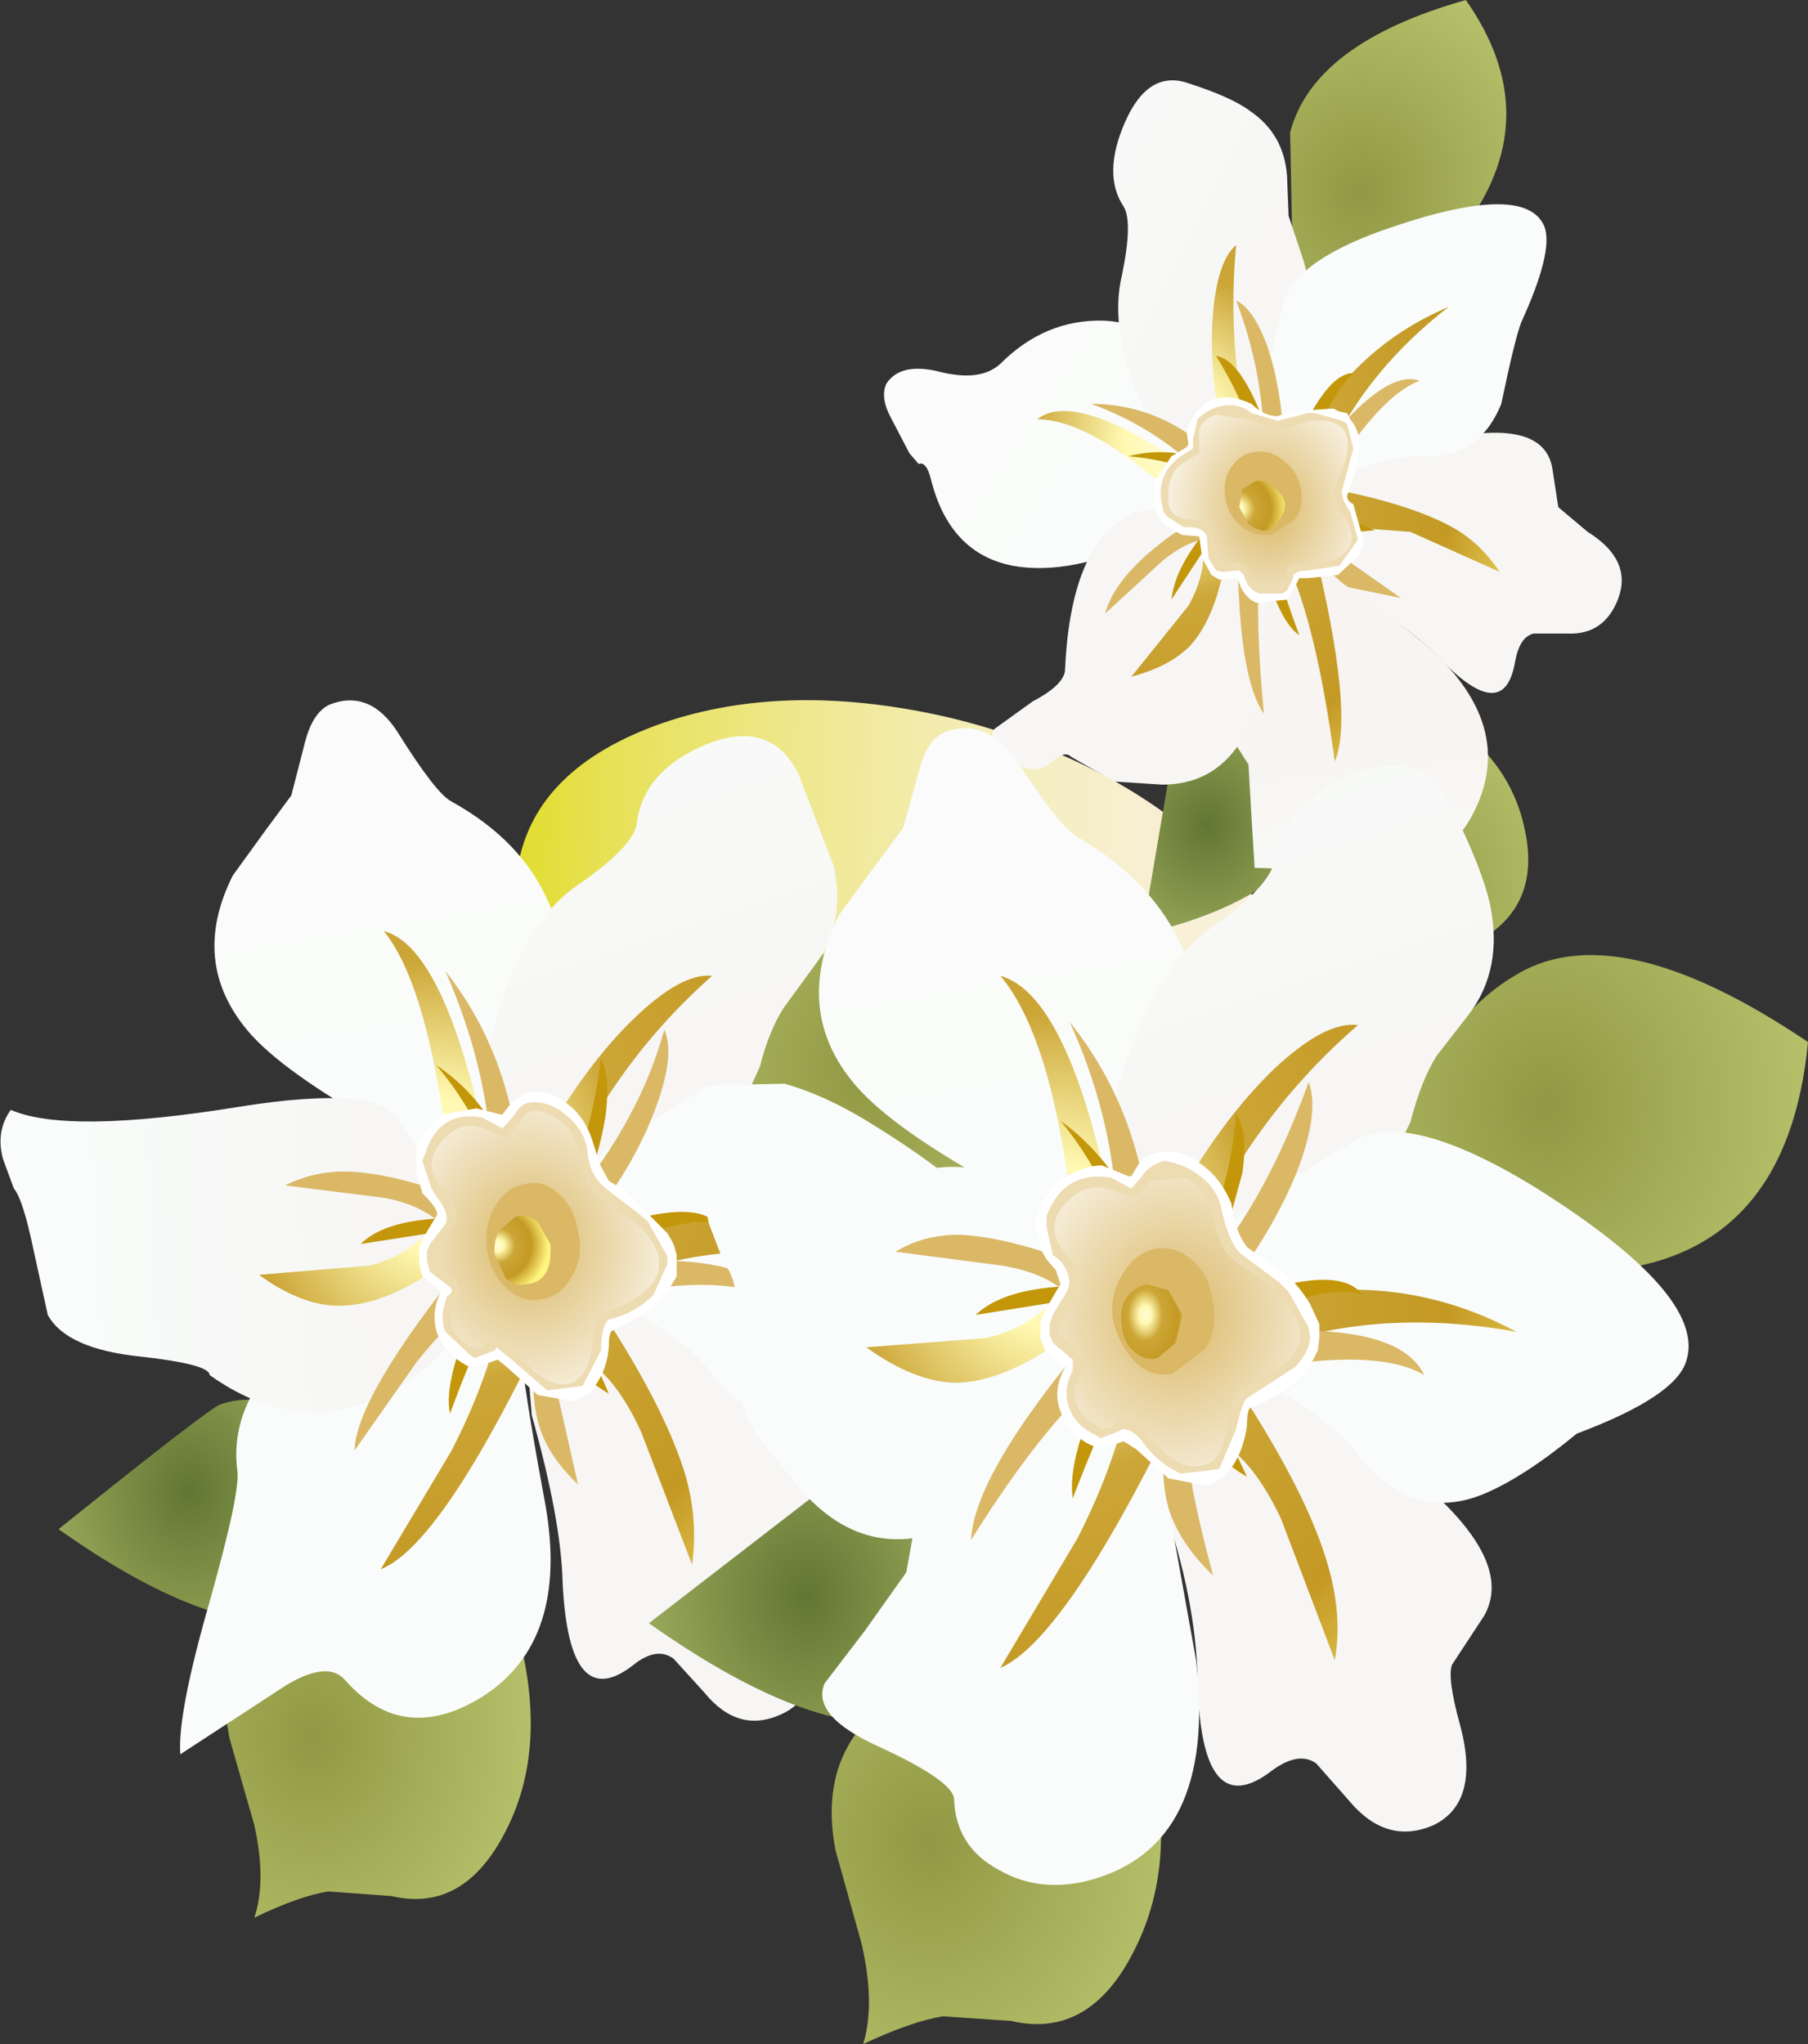 <?xml version="1.0" encoding="UTF-8" standalone="no"?>
<svg xmlns:xlink="http://www.w3.org/1999/xlink" height="66.3px" width="58.65px" xmlns="http://www.w3.org/2000/svg">
  <rect width="100%" height="100%" fill="#333333" stroke="none"/>
  <g transform="matrix(1.0, 0.0, 0.0, 1.0, -688.9, -128.8)">
    <path d="M728.4 156.6 Q731.7 159.8 731.15 163.05 730.6 166.3 726.45 167.7 722.35 169.15 717.05 167.85 711.8 166.6 708.45 163.35 705.15 160.15 705.7 156.9 706.25 153.7 710.4 152.25 714.5 150.85 719.8 152.1 725.05 153.4 728.4 156.6" fill="url(#gradient0)" fill-rule="evenodd" stroke="none"/>
    <path d="M726.9 166.9 Q730.2 168.95 730.2 171.85 730.2 174.75 726.9 176.75 723.6 178.8 718.9 178.8 714.2 178.8 710.9 176.75 707.6 174.75 707.6 171.85 707.6 168.95 710.9 166.9 714.2 164.85 718.9 164.85 723.6 164.85 726.9 166.9" fill="url(#gradient1)" fill-rule="evenodd" stroke="none"/>
    <path d="M730.9 140.4 L730.75 133.1 Q731.5 130.2 736.45 128.8 739.05 132.5 736.5 136.05 734.75 138.4 730.9 140.4" fill="url(#gradient2)" fill-rule="evenodd" stroke="none"/>
    <path d="M725.95 159.1 L726.85 153.8 Q727.8 151.8 731.65 151.7 732.95 154.9 730.6 157.0 729.0 158.4 725.95 159.1" fill="url(#gradient3)" fill-rule="evenodd" stroke="none"/>
    <path d="M735.55 151.95 Q737.85 153.35 738.35 155.65 738.85 157.85 737.35 159.0 736.55 159.55 736.15 160.15 735.75 160.75 735.25 162.05 734.9 161.15 733.85 160.45 L732.15 159.4 Q730.0 157.9 731.25 154.9 732.5 151.85 735.55 151.95" fill="url(#gradient4)" fill-rule="evenodd" stroke="none"/>
    <path d="M719.35 140.85 Q720.7 141.2 721.35 140.6 722.8 139.15 724.7 139.2 726.75 139.3 727.3 141.25 727.45 141.8 729.25 143.75 730.6 145.6 728.9 146.2 727.5 145.75 725.6 146.55 723.4 147.45 721.75 147.15 719.7 146.75 719.1 144.35 718.95 143.75 718.7 143.85 L718.4 143.5 717.8 142.35 Q717.45 141.7 717.65 141.25 718.1 140.55 719.35 140.85" fill="url(#gradient5)" fill-rule="evenodd" stroke="none"/>
    <path d="M729.45 132.4 Q730.55 133.15 730.65 134.5 L730.7 135.8 731.2 137.3 731.45 138.3 731.4 139.25 Q731.5 139.85 730.25 142.2 L730.05 143.35 729.2 144.25 Q728.65 143.15 727.45 142.95 726.3 142.7 726.0 142.05 724.85 139.55 725.3 137.7 725.65 136.0 725.35 135.5 724.65 134.45 725.4 132.75 726.15 131.05 727.45 131.5 728.85 131.95 729.45 132.4" fill="url(#gradient6)" fill-rule="evenodd" stroke="none"/>
    <path d="M730.15 145.25 Q731.9 144.05 735.1 143.2 738.9 142.2 739.25 143.95 L739.45 145.25 740.4 146.05 Q741.85 146.95 741.4 148.2 740.95 149.4 739.75 149.35 L738.65 149.35 Q738.2 149.45 738.05 150.25 737.7 152.35 735.6 150.15 734.75 149.25 732.5 147.85 731.85 147.55 730.15 145.25" fill="url(#gradient7)" fill-rule="evenodd" stroke="none"/>
    <path d="M730.55 138.6 Q730.95 137.2 734.1 136.15 738.4 134.7 739.0 136.15 739.3 136.95 738.25 139.25 738.05 139.75 737.6 141.9 736.85 143.75 734.9 143.6 734.05 143.5 730.15 145.0 729.25 144.55 729.75 141.85 L730.55 138.6" fill="url(#gradient8)" fill-rule="evenodd" stroke="none"/>
    <path d="M728.4 151.3 L728.9 148.0 Q729.3 145.45 730.0 145.75 L732.2 147.5 Q734.45 149.1 735.3 149.85 738.2 152.5 736.6 155.35 735.95 156.45 735.0 156.8 734.0 157.2 733.3 156.45 733.0 156.2 731.35 157.0 L729.6 156.95 729.5 155.35 729.4 153.6 728.7 152.5 Q728.2 151.75 728.4 151.3" fill="url(#gradient9)" fill-rule="evenodd" stroke="none"/>
    <path d="M729.7 146.65 Q730.45 149.0 729.75 151.45 728.95 154.25 726.6 154.25 L725.05 154.15 723.65 153.35 Q723.45 153.15 723.1 153.45 722.7 153.8 722.4 153.75 722.1 153.75 721.55 153.4 720.9 152.95 721.15 152.45 L722.4 151.55 Q723.45 151.0 723.45 150.5 723.65 146.2 725.8 145.4 L728.25 145.15 Q729.55 145.45 729.7 146.65" fill="url(#gradient10)" fill-rule="evenodd" stroke="none"/>
    <path d="M729.4 143.05 L731.05 143.35 Q732.7 140.1 735.9 138.75 733.3 140.75 732.0 143.5 L732.05 144.65 Q734.7 145.15 736.1 145.95 736.95 146.45 737.55 147.35 L734.65 146.05 732.6 145.9 Q731.9 146.15 731.5 146.45 732.85 151.95 732.2 153.5 731.6 149.05 730.65 147.05 L728.75 146.2 Q728.5 148.6 727.55 149.7 726.9 150.4 725.6 150.75 L727.45 148.45 Q728.1 147.3 727.9 146.15 L727.6 145.4 Q724.4 142.4 722.55 142.4 723.85 141.35 728.1 144.4 L728.55 142.95 Q728.1 140.75 728.25 138.95 728.4 137.25 729.0 136.75 728.7 139.9 729.4 143.05" fill="url(#gradient11)" fill-rule="evenodd" stroke="none"/>
    <path d="M729.05 146.45 L728.1 146.3 Q727.45 146.3 726.6 147.0 L724.75 148.7 Q725.2 147.05 728.25 145.3 L728.1 144.4 Q726.6 142.75 724.3 141.9 726.8 141.9 728.75 144.0 L729.9 143.35 Q729.9 140.9 729.0 138.55 729.55 138.8 730.0 140.0 730.45 141.3 730.55 143.1 L731.2 144.1 Q733.7 140.7 734.95 141.15 733.6 141.65 731.8 144.65 L731.7 145.3 Q731.8 146.2 732.5 146.9 L734.35 148.2 732.65 147.85 Q731.75 147.3 731.05 145.65 L729.85 146.65 Q729.55 148.2 729.9 151.95 729.05 150.75 729.05 146.45" fill="#dab866" fill-rule="evenodd" stroke="none"/>
    <path d="M728.85 145.15 L728.55 144.6 Q727.35 143.75 725.5 143.6 727.2 143.15 729.05 144.2 L729.7 143.5 Q729.35 141.95 728.35 140.35 729.25 140.45 730.15 143.2 L730.7 143.75 Q731.85 140.9 732.8 140.9 731.95 141.7 731.2 144.0 L731.2 144.5 Q731.45 145.1 732.05 145.4 L733.5 146.0 732.35 146.1 Q731.6 145.9 730.85 144.85 L730.15 145.8 Q730.15 147.05 731.05 149.4 730.25 148.9 729.55 145.8 L728.9 145.9 Q728.45 146.0 727.95 146.65 L726.9 148.25 Q727.05 146.85 728.85 145.15" fill="#c4960a" fill-rule="evenodd" stroke="none"/>
    <path d="M727.45 142.6 L727.55 142.4 Q728.2 141.3 729.5 141.9 729.9 142.3 730.35 142.3 L730.7 142.15 732.15 142.05 732.35 142.15 732.6 142.2 732.7 142.4 732.85 142.6 732.95 142.85 Q733.1 143.5 732.65 144.75 732.5 145.0 732.8 145.15 L733.15 146.4 733.0 146.8 732.3 147.45 731.35 147.55 731.05 147.55 730.7 148.2 730.65 148.25 729.65 148.35 Q729.2 148.15 729.05 147.55 L728.45 147.6 728.2 147.45 727.9 146.9 727.8 146.2 727.25 146.15 727.05 146.05 726.6 145.75 726.45 145.5 Q726.25 144.95 726.4 144.35 L726.9 143.6 727.4 143.3 727.45 143.2 727.4 142.85 727.45 142.6" fill="url(#gradient12)" fill-rule="evenodd" stroke="none"/>
    <path d="M729.5 142.2 L730.35 142.45 731.3 142.2 731.55 142.2 732.45 142.45 732.6 142.55 732.8 143.35 732.45 144.65 Q732.35 144.9 732.7 145.4 L732.95 146.3 732.35 147.15 731.35 147.3 Q731.0 147.3 730.85 147.45 L730.85 147.55 730.65 147.95 730.5 148.05 729.75 148.05 Q729.35 147.9 729.25 147.45 L729.1 147.3 728.55 147.35 728.35 147.3 728.1 146.9 728.05 146.2 Q727.95 145.9 727.45 145.9 L727.3 145.9 726.75 145.55 726.65 145.4 Q726.3 144.25 727.2 143.6 L727.6 143.35 727.6 143.05 727.75 142.4 Q728.15 142.0 728.65 141.95 729.15 141.9 729.5 142.2" fill="#eddbb2" fill-rule="evenodd" stroke="none"/>
    <path d="M727.8 142.95 Q727.75 142.45 728.35 142.25 L729.35 142.4 730.4 142.75 731.35 142.45 Q733.35 142.25 732.2 144.6 732.05 144.85 732.5 145.55 732.95 146.2 732.6 146.65 732.3 147.05 731.5 147.05 730.5 147.05 730.65 147.45 730.7 147.9 730.1 147.95 729.5 148.0 729.4 147.35 L729.3 147.15 729.05 147.05 728.45 147.05 728.25 146.2 Q728.25 145.65 727.55 145.65 726.75 145.65 726.8 144.85 726.8 144.05 727.4 143.75 L727.8 143.5 727.8 142.95" fill="url(#gradient13)" fill-rule="evenodd" stroke="none"/>
    <path d="M729.2 145.9 Q728.75 145.55 728.65 144.95 728.55 144.35 728.85 143.95 729.15 143.5 729.65 143.45 730.15 143.4 730.55 143.75 731.0 144.1 731.1 144.65 731.2 145.25 730.9 145.65 L730.15 146.15 Q729.6 146.2 729.2 145.9" fill="#dab866" fill-rule="evenodd" stroke="none"/>
    <path d="M729.4 145.8 L729.1 145.25 729.2 144.65 729.65 144.4 Q730.0 144.35 730.2 144.6 730.85 145.05 730.4 145.65 730.1 146.3 729.4 145.8" fill="url(#gradient14)" fill-rule="evenodd" stroke="none"/>
    <path d="M710.75 166.05 L713.8 161.85 Q715.35 159.75 716.55 159.0 719.65 157.05 725.5 160.95 724.9 167.2 719.65 167.8 716.1 168.2 710.75 166.05" fill="url(#gradient15)" fill-rule="evenodd" stroke="none"/>
    <path d="M690.8 178.4 Q695.65 174.5 696.05 174.35 698.5 173.5 702.2 177.4 700.0 184.9 690.8 178.4" fill="url(#gradient16)" fill-rule="evenodd" stroke="none"/>
    <path d="M705.7 181.75 Q706.7 185.5 705.3 188.2 703.95 190.85 701.6 190.3 L699.55 190.15 Q698.6 190.3 697.15 191.0 697.55 189.8 697.15 188.0 L696.35 185.2 Q695.6 181.6 699.25 180.05 702.95 178.45 705.7 181.75" fill="url(#gradient17)" fill-rule="evenodd" stroke="none"/>
    <path d="M706.75 158.2 Q707.75 160.5 706.65 162.95 706.4 163.65 706.45 167.4 706.2 170.6 704.15 169.4 L702.9 167.1 Q702.1 165.75 701.35 165.4 698.05 163.55 696.95 162.25 695.05 160.0 696.45 157.2 L697.5 155.75 698.35 154.6 698.8 152.85 Q699.05 151.9 699.6 151.65 700.9 151.15 701.8 152.55 703.05 154.55 703.55 154.8 705.9 156.1 706.75 158.2" fill="url(#gradient18)" fill-rule="evenodd" stroke="none"/>
    <path d="M710.5 166.35 L708.65 167.0 707.55 167.8 706.0 167.85 Q706.4 166.2 705.5 164.75 704.6 163.3 704.85 162.35 705.8 158.75 707.65 157.5 709.4 156.3 709.55 155.55 709.75 153.8 711.8 152.95 713.9 152.1 714.8 153.9 L715.95 156.9 Q716.35 158.8 715.3 160.15 L714.35 161.45 Q713.85 162.2 713.55 163.4 L713.0 164.6 712.25 165.45 Q711.95 165.8 710.5 166.35" fill="url(#gradient19)" fill-rule="evenodd" stroke="none"/>
    <path d="M705.95 172.3 L706.0 169.7 Q708.6 170.4 712.4 173.05 716.85 176.2 715.75 178.15 L714.85 179.65 Q714.7 180.0 715.1 181.35 715.7 183.75 714.25 184.4 712.85 185.05 711.75 183.7 L710.75 182.6 Q710.2 182.2 709.45 182.8 707.35 184.45 707.15 180.1 707.1 178.1 706.15 174.7 L705.95 172.3" fill="url(#gradient20)" fill-rule="evenodd" stroke="none"/>
    <path d="M721.85 170.55 Q721.55 171.55 718.6 172.75 L715.8 174.45 Q713.6 175.45 711.9 173.25 711.35 172.45 709.25 171.2 L706.2 169.5 Q705.8 168.15 708.5 166.15 L711.9 164.0 714.35 163.95 Q715.75 164.35 717.25 165.3 722.5 168.55 721.85 170.55" fill="url(#gradient21)" fill-rule="evenodd" stroke="none"/>
    <path d="M705.6 170.05 Q705.5 171.75 706.6 177.65 707.35 182.0 704.6 183.8 702.0 185.45 700.1 183.3 699.55 182.65 698.2 183.45 L694.75 185.7 Q694.65 184.4 695.7 180.75 696.7 177.2 696.6 176.5 696.2 173.5 700.3 170.95 704.3 168.5 705.6 170.05" fill="url(#gradient22)" fill-rule="evenodd" stroke="none"/>
    <path d="M689.25 164.8 Q691.1 165.6 696.65 164.7 701.35 163.95 701.85 165.2 L704.0 168.05 Q705.25 169.55 704.5 170.6 703.5 173.1 701.15 174.15 698.45 175.35 695.7 173.4 695.7 173.05 693.45 172.8 691.05 172.55 690.45 171.45 L690.0 169.4 Q689.65 167.7 689.35 167.35 L689.0 166.4 Q688.75 165.5 689.25 164.8" fill="url(#gradient23)" fill-rule="evenodd" stroke="none"/>
    <path d="M709.45 161.85 Q711.0 160.35 712.0 160.45 708.95 163.15 707.25 166.85 L708.45 168.9 Q713.0 167.7 716.75 169.7 712.7 168.9 709.25 170.15 L708.4 171.3 Q710.5 174.5 711.15 176.7 711.55 178.15 711.35 179.55 L709.7 175.25 Q708.9 173.5 707.9 172.9 L706.35 172.35 Q703.15 178.95 701.25 179.7 L703.55 175.85 Q704.6 173.8 705.05 171.95 L704.0 169.25 Q701.75 171.1 700.0 171.15 698.75 171.2 697.3 170.15 L700.9 169.85 Q702.45 169.45 703.2 168.15 L703.55 167.2 Q702.9 160.9 701.35 159.0 703.45 159.55 704.85 166.8 L706.45 165.9 Q707.9 163.35 709.45 161.85" fill="url(#gradient24)" fill-rule="evenodd" stroke="none"/>
    <path d="M710.45 162.2 Q710.8 163.0 710.2 164.65 709.6 166.35 708.25 168.15 L708.0 169.8 Q713.15 169.3 714.0 170.95 712.25 170.0 708.1 170.95 L707.5 171.45 Q706.85 172.4 706.95 173.85 L707.65 176.95 Q706.6 175.95 706.35 174.9 705.95 173.45 706.65 171.1 L704.65 170.8 Q703.5 171.6 702.4 173.0 L700.4 175.85 Q700.45 174.1 704.0 169.7 L703.35 168.65 Q702.7 167.9 701.35 167.65 L698.15 167.25 Q699.05 166.8 700.05 166.8 701.65 166.8 704.3 167.85 704.4 167.45 704.85 166.8 704.8 163.6 703.35 160.3 705.6 163.15 705.8 167.2 L707.45 167.75 Q709.65 165.1 710.45 162.2" fill="#dab866" fill-rule="evenodd" stroke="none"/>
    <path d="M708.4 163.15 Q708.7 163.7 708.55 164.95 708.35 166.25 707.75 167.75 L707.8 168.9 Q711.35 167.55 712.15 168.5 710.7 168.2 708.0 169.7 L707.75 170.2 Q707.45 170.95 707.75 171.95 L708.65 174.0 Q706.8 173.0 707.1 170.15 L705.65 170.3 Q704.7 171.35 703.5 174.65 703.2 173.35 705.05 169.7 L704.35 169.05 702.85 168.8 700.6 169.15 Q701.65 168.1 704.95 168.35 L705.15 167.5 Q704.6 165.15 703.05 163.35 705.1 164.7 705.85 167.6 L707.1 167.7 Q708.05 165.8 708.4 163.15" fill="#c4960a" fill-rule="evenodd" stroke="none"/>
    <path d="M710.85 170.2 L710.7 170.45 Q710.25 171.25 708.8 171.95 708.65 171.95 708.65 172.45 708.6 173.35 708.0 174.0 L707.5 174.25 706.35 174.05 705.35 173.15 705.05 172.9 704.3 173.15 704.05 173.1 Q703.4 172.75 703.1 172.1 702.85 171.4 703.2 170.7 L702.6 170.2 702.5 169.8 702.5 169.3 702.6 169.0 703.05 168.25 Q703.2 168.1 702.6 167.5 L702.4 166.8 702.4 166.1 Q702.6 165.5 703.25 164.95 L704.35 164.75 705.15 164.95 705.2 164.95 705.5 164.55 705.95 164.25 Q706.7 164.1 707.3 164.6 707.9 165.05 708.15 165.9 L708.35 166.55 708.65 167.1 709.2 167.45 710.55 168.8 710.75 169.15 710.85 169.5 710.85 170.2" fill="url(#gradient25)" fill-rule="evenodd" stroke="none"/>
    <path d="M710.55 169.55 L710.55 169.8 710.1 170.8 Q709.5 171.4 708.65 171.6 708.4 171.8 708.4 172.6 L707.8 173.75 706.65 173.9 705.5 172.9 705.0 172.5 704.95 172.6 704.3 172.85 704.15 172.75 703.35 172.0 Q703.15 171.5 703.4 170.85 703.65 170.7 703.5 170.55 L702.85 170.05 702.75 169.7 702.75 169.4 702.85 169.15 703.35 168.5 Q703.5 168.15 703.05 167.6 L702.9 167.35 702.6 166.45 702.7 166.2 Q703.15 164.8 704.55 165.05 L705.2 165.4 705.6 164.95 Q705.8 164.55 706.2 164.55 706.8 164.55 707.3 165.0 707.85 165.45 707.95 166.1 708.0 166.9 708.55 167.35 L709.6 168.15 709.9 168.4 710.55 169.55" fill="#eddbb2" fill-rule="evenodd" stroke="none"/>
    <path d="M707.65 166.2 Q707.75 167.15 708.3 167.6 L709.45 168.4 Q710.55 169.35 710.2 170.2 709.85 170.9 708.6 171.35 708.2 171.45 708.1 172.5 707.95 173.6 707.25 173.7 706.6 173.75 705.85 172.9 L705.3 172.35 Q704.9 172.1 704.7 172.35 704.45 172.8 703.85 172.25 703.25 171.65 703.7 170.95 703.9 170.5 703.65 170.3 L703.05 169.65 703.55 168.65 Q704.0 168.1 703.25 167.35 702.55 166.55 703.25 165.8 703.9 165.05 704.7 165.45 L705.35 165.7 705.8 165.15 Q706.05 164.6 706.85 165.0 707.6 165.45 707.65 166.2" fill="url(#gradient26)" fill-rule="evenodd" stroke="none"/>
    <path d="M704.7 169.3 Q704.6 168.55 704.95 167.95 705.3 167.3 705.95 167.2 706.55 167.05 707.05 167.55 707.55 168.0 707.65 168.75 707.85 169.55 707.45 170.2 707.1 170.85 706.45 170.95 705.85 171.05 705.35 170.6 704.8 170.1 704.7 169.3" fill="#dab866" fill-rule="evenodd" stroke="none"/>
    <path d="M704.95 169.5 Q704.9 169.05 705.1 168.7 L705.65 168.25 Q706.0 168.15 706.35 168.45 L706.75 169.15 Q706.85 170.35 706.0 170.45 705.6 170.55 705.3 170.25 L704.95 169.5" fill="url(#gradient27)" fill-rule="evenodd" stroke="none"/>
    <path d="M731.65 168.1 L734.95 163.55 Q736.6 161.3 737.95 160.5 741.25 158.35 747.55 162.6 746.9 169.35 741.2 170.0 737.4 170.4 731.65 168.1" fill="url(#gradient28)" fill-rule="evenodd" stroke="none"/>
    <path d="M709.95 181.45 L715.65 177.05 Q718.4 176.1 722.35 180.35 719.85 188.45 709.95 181.45" fill="url(#gradient29)" fill-rule="evenodd" stroke="none"/>
    <path d="M726.1 185.05 Q727.2 189.1 725.7 192.05 724.25 194.95 721.7 194.35 L719.5 194.2 Q718.5 194.35 716.9 195.1 717.3 193.8 716.85 191.85 L716.0 188.8 Q715.25 184.85 719.15 183.2 723.1 181.5 726.1 185.05" fill="url(#gradient30)" fill-rule="evenodd" stroke="none"/>
    <path d="M727.3 159.65 Q728.4 162.1 727.2 164.75 726.9 165.5 726.95 169.6 726.7 173.05 724.45 171.7 L723.15 169.25 Q722.25 167.75 721.4 167.35 717.9 165.45 716.65 164.0 714.6 161.6 716.1 158.5 L717.2 157.0 718.2 155.65 718.7 153.85 Q718.95 152.8 719.55 152.55 720.9 152.05 721.9 153.5 723.3 155.65 723.85 155.95 726.35 157.4 727.3 159.65" fill="url(#gradient31)" fill-rule="evenodd" stroke="none"/>
    <path d="M726.45 169.95 Q726.9 168.25 725.9 166.7 724.9 165.15 725.15 164.15 726.25 160.25 728.25 158.85 730.1 157.55 730.25 156.7 730.6 154.85 732.75 153.95 735.0 153.0 735.95 154.9 737.0 157.0 737.25 158.2 737.65 160.25 736.55 161.7 L735.5 163.05 Q735.0 163.85 734.65 165.2 L734.0 166.55 733.2 167.45 Q732.9 167.85 731.35 168.4 L729.4 169.15 728.15 170.0 726.45 169.95" fill="url(#gradient32)" fill-rule="evenodd" stroke="none"/>
    <path d="M727.75 183.3 Q727.7 180.65 726.6 177.5 L726.4 174.9 726.45 172.1 Q729.35 172.85 733.4 175.65 738.25 179.05 737.05 181.2 L736.0 182.8 Q735.85 183.25 736.25 184.7 736.95 187.25 735.4 188.0 733.9 188.65 732.7 187.25 L731.6 186.0 Q731.05 185.6 730.2 186.2 727.85 188.05 727.75 183.3" fill="url(#gradient33)" fill-rule="evenodd" stroke="none"/>
    <path d="M726.65 171.85 Q726.25 170.35 729.15 168.2 730.65 167.05 732.85 165.8 734.55 164.8 738.6 167.25 744.3 170.8 743.6 172.95 743.25 174.1 740.05 175.3 738.35 176.7 737.05 177.25 734.65 178.25 732.85 175.85 732.0 174.6 726.65 171.85" fill="url(#gradient34)" fill-rule="evenodd" stroke="none"/>
    <path d="M727.7 182.65 Q728.4 188.7 724.2 189.8 722.6 190.2 721.3 189.45 719.9 188.7 719.85 187.15 719.8 186.55 717.4 185.45 715.2 184.45 715.65 183.4 L716.95 181.7 718.3 179.8 718.65 177.85 Q718.8 176.45 719.4 176.2 L722.85 173.5 Q725.55 171.35 725.95 172.45 725.95 173.4 726.65 176.8 L727.7 182.65" fill="url(#gradient35)" fill-rule="evenodd" stroke="none"/>
    <path d="M714.25 167.4 L716.35 167.7 718.9 166.75 Q720.45 166.4 722.0 167.25 723.7 168.25 724.65 169.85 725.75 171.65 724.8 173.0 723.45 176.25 720.65 177.9 717.35 179.85 714.95 177.2 L713.45 175.35 Q712.75 174.25 712.75 172.9 L712.8 171.35 Q712.8 170.25 712.4 169.8 L711.9 168.5 Q711.6 167.3 712.25 167.0 712.7 166.85 714.25 167.4" fill="url(#gradient36)" fill-rule="evenodd" stroke="none"/>
    <path d="M729.1 171.2 Q733.9 169.75 738.1 172.0 733.7 171.2 730.0 172.5 L729.05 173.8 Q731.35 177.3 732.0 179.65 732.45 181.25 732.2 182.65 L730.45 178.05 Q729.55 176.15 728.45 175.55 L726.9 174.9 Q723.4 182.0 721.35 182.9 L723.85 178.7 Q725.0 176.45 725.45 174.4 L724.2 171.6 Q721.8 173.6 719.95 173.65 718.6 173.65 717.0 172.5 L720.9 172.2 Q722.6 171.8 723.45 170.45 L723.8 169.3 Q723.2 162.65 721.35 160.45 723.7 161.1 725.15 168.9 L726.95 167.9 Q728.5 165.15 730.2 163.5 731.9 161.9 732.95 162.05 729.65 164.9 727.75 169.0 L729.1 171.2" fill="url(#gradient37)" fill-rule="evenodd" stroke="none"/>
    <path d="M724.3 172.1 L723.6 170.85 Q722.9 170.1 721.4 169.85 L717.95 169.4 Q718.85 168.85 720.0 168.85 721.65 168.9 724.6 170.05 L725.15 168.9 Q725.15 165.35 723.6 161.95 726.05 165.0 726.25 169.3 L728.05 169.95 Q730.0 167.65 731.35 163.9 731.7 164.8 731.05 166.6 730.35 168.45 728.9 170.4 L728.6 172.1 Q734.2 171.5 735.1 173.4 733.4 172.4 728.75 173.4 L728.05 174.0 Q727.4 175.0 727.5 176.5 727.6 177.45 728.25 179.9 727.15 178.85 726.8 177.7 726.35 176.05 727.1 173.55 L724.95 173.15 Q722.9 174.75 720.4 178.75 720.5 176.6 724.3 172.1" fill="#dab866" fill-rule="evenodd" stroke="none"/>
    <path d="M729.0 164.95 Q729.4 165.5 729.2 166.85 L728.35 169.95 728.4 171.2 Q732.25 169.65 733.1 170.8 731.7 170.35 728.7 172.0 L728.35 172.6 Q728.0 173.4 728.3 174.45 L729.35 176.7 Q728.4 176.15 728.05 175.45 727.45 174.4 727.6 172.5 L726.0 172.65 Q725.05 173.85 723.7 177.4 723.45 175.85 725.45 172.0 725.15 171.85 724.75 171.35 724.15 170.95 723.05 171.05 L720.55 171.45 Q721.75 170.3 725.25 170.55 L725.5 169.65 Q724.95 167.15 723.3 165.15 725.5 166.75 726.3 169.7 L727.6 169.8 Q728.8 167.5 729.0 164.95" fill="#c4960a" fill-rule="evenodd" stroke="none"/>
    <path d="M727.85 166.55 Q728.5 167.0 728.85 167.85 728.95 168.7 729.35 169.25 L729.9 169.65 Q730.8 170.1 731.4 171.1 L731.7 171.75 731.7 172.2 731.65 172.6 731.5 172.9 Q730.9 173.9 729.5 174.45 729.35 174.45 729.35 175.05 729.2 176.1 728.6 176.7 L728.1 177.0 726.8 176.75 725.75 175.8 725.35 175.55 724.6 175.8 724.35 175.7 Q723.65 175.4 723.35 174.7 723.0 173.95 723.45 173.15 L722.8 172.6 722.65 172.2 722.65 171.7 722.8 171.3 723.3 170.45 723.15 170.0 722.85 169.65 722.65 169.3 722.5 168.6 722.55 168.15 Q722.9 167.35 723.5 166.95 724.15 166.6 724.65 166.6 L725.5 166.95 725.6 166.95 725.9 166.45 726.1 166.3 726.4 166.2 Q727.15 166.0 727.85 166.55" fill="url(#gradient38)" fill-rule="evenodd" stroke="none"/>
    <path d="M727.9 167.0 Q728.45 167.45 728.55 168.15 728.8 169.2 729.2 169.5 L730.4 170.4 730.7 170.7 731.35 171.85 731.4 172.2 Q731.35 172.7 730.9 173.15 L729.35 174.15 Q729.2 174.25 729.0 175.15 L728.45 176.45 727.2 176.6 Q726.45 176.25 725.95 175.55 725.65 175.15 725.3 175.15 L725.25 175.2 724.6 175.45 724.45 175.35 Q723.8 175.05 723.6 174.5 723.35 173.9 723.7 173.25 L723.7 172.9 723.05 172.35 722.95 172.1 722.95 171.75 723.05 171.45 723.5 170.7 Q723.75 170.3 723.3 169.7 L723.05 169.5 722.85 168.6 722.85 168.25 Q723.4 166.75 724.95 167.0 L725.6 167.35 725.95 166.95 Q726.1 166.65 726.65 166.45 727.35 166.55 727.9 167.0" fill="#eddbb2" fill-rule="evenodd" stroke="none"/>
    <path d="M723.5 167.8 Q724.2 167.05 725.1 167.45 L725.7 167.65 726.25 167.1 727.4 167.0 Q728.2 167.5 728.25 168.25 728.4 169.25 729.0 169.75 L730.2 170.6 Q732.35 172.55 729.25 173.8 728.8 174.05 728.7 175.15 728.5 176.3 727.8 176.35 727.1 176.45 726.3 175.55 L725.65 174.9 725.1 174.95 Q724.8 175.4 724.15 174.8 723.5 174.2 723.95 173.4 L724.05 173.1 723.85 172.65 723.25 172.05 Q723.2 171.7 723.8 170.95 724.2 170.3 723.5 169.5 722.7 168.6 723.5 167.8" fill="url(#gradient39)" fill-rule="evenodd" stroke="none"/>
    <path d="M725.0 171.6 Q724.9 170.8 725.3 170.15 725.7 169.45 726.4 169.3 727.05 169.2 727.6 169.7 728.15 170.2 728.25 171.05 728.4 171.9 728.0 172.55 L726.95 173.35 Q726.3 173.5 725.75 173.0 725.2 172.45 725.0 171.6" fill="#dab866" fill-rule="evenodd" stroke="none"/>
    <path d="M725.3 171.85 Q725.2 171.35 725.4 170.95 725.65 170.55 726.1 170.45 L726.8 170.65 727.25 171.45 727.05 172.35 726.45 172.85 Q726.05 172.95 725.7 172.65 725.35 172.35 725.3 171.85" fill="url(#gradient40)" fill-rule="evenodd" stroke="none"/>
  </g>
  <defs>
    <linearGradient gradientTransform="matrix(0.019, 8.0E-4, 8.0E-4, -0.019, 717.4, 159.95)" gradientUnits="userSpaceOnUse" id="gradient0" spreadMethod="pad" x1="-819.2" x2="819.2">
      <stop offset="0.0" stop-color="#ded900"/>
      <stop offset="0.008" stop-color="#ded900"/>
      <stop offset="0.22" stop-color="#e7e159"/>
      <stop offset="0.42" stop-color="#efe891"/>
      <stop offset="0.6" stop-color="#f4edb9"/>
      <stop offset="0.765" stop-color="#f8efd1"/>
      <stop offset="0.902" stop-color="#faf1e0"/>
      <stop offset="1.0" stop-color="#faf2e5"/>
    </linearGradient>
    <linearGradient gradientTransform="matrix(0.016, -0.003, -0.003, -0.016, 718.0, 171.95)" gradientUnits="userSpaceOnUse" id="gradient1" spreadMethod="pad" x1="-819.2" x2="819.2">
      <stop offset="0.0" stop-color="#ded900"/>
      <stop offset="0.008" stop-color="#ded900"/>
      <stop offset="0.22" stop-color="#e7e159"/>
      <stop offset="0.42" stop-color="#efe891"/>
      <stop offset="0.6" stop-color="#f4edb9"/>
      <stop offset="0.765" stop-color="#f8efd1"/>
      <stop offset="0.902" stop-color="#faf1e0"/>
      <stop offset="1.0" stop-color="#faf2e5"/>
    </linearGradient>
    <radialGradient cx="0" cy="0" gradientTransform="matrix(0.009, 0.0, 0.0, -0.01, 733.05, 135.05)" gradientUnits="userSpaceOnUse" id="gradient2" r="819.2" spreadMethod="pad">
      <stop offset="0.0" stop-color="#919843"/>
      <stop offset="1.0" stop-color="#bbc670"/>
    </radialGradient>
    <radialGradient cx="0" cy="0" gradientTransform="matrix(0.007, 0.0, 0.0, -0.008, 728.05, 155.55)" gradientUnits="userSpaceOnUse" id="gradient3" r="819.2" spreadMethod="pad">
      <stop offset="0.0" stop-color="#617633"/>
      <stop offset="1.0" stop-color="#bbc670"/>
    </radialGradient>
    <radialGradient cx="0" cy="0" gradientTransform="matrix(0.008, 0.0, 0.0, -0.009, 734.05, 157.8)" gradientUnits="userSpaceOnUse" id="gradient4" r="819.2" spreadMethod="pad">
      <stop offset="0.0" stop-color="#919843"/>
      <stop offset="1.0" stop-color="#bbc670"/>
    </radialGradient>
    <linearGradient gradientTransform="matrix(-0.003, -0.002, -0.002, 0.003, 722.25, 142.4)" gradientUnits="userSpaceOnUse" id="gradient5" spreadMethod="pad" x1="-819.2" x2="819.2">
      <stop offset="0.0" stop-color="#f9fcfa"/>
      <stop offset="1.0" stop-color="#fcfbfb"/>
    </linearGradient>
    <linearGradient gradientTransform="matrix(0.006, 0.003, 0.003, -0.006, 724.7, 135.85)" gradientUnits="userSpaceOnUse" id="gradient6" spreadMethod="pad" x1="-819.2" x2="819.2">
      <stop offset="0.0" stop-color="#f9fcfa"/>
      <stop offset="1.0" stop-color="#f7f6f5"/>
    </linearGradient>
    <linearGradient gradientTransform="matrix(0.006, 0.003, 0.003, -0.006, 723.85, 139.75)" gradientUnits="userSpaceOnUse" id="gradient7" spreadMethod="pad" x1="-819.2" x2="819.2">
      <stop offset="0.0" stop-color="#f9fcfa"/>
      <stop offset="1.0" stop-color="#f7f6f5"/>
    </linearGradient>
    <linearGradient gradientTransform="matrix(-0.003, -0.002, -0.002, 0.003, 726.45, 135.2)" gradientUnits="userSpaceOnUse" id="gradient8" spreadMethod="pad" x1="-819.2" x2="819.2">
      <stop offset="0.0" stop-color="#f9fcfa"/>
      <stop offset="1.0" stop-color="#fcfbfb"/>
    </linearGradient>
    <linearGradient gradientTransform="matrix(-4.0E-4, -0.004, -0.004, 4.0E-4, 733.05, 155.8)" gradientUnits="userSpaceOnUse" id="gradient9" spreadMethod="pad" x1="-819.2" x2="819.2">
      <stop offset="0.0" stop-color="#f9fcfa"/>
      <stop offset="1.0" stop-color="#f7f4f1"/>
    </linearGradient>
    <linearGradient gradientTransform="matrix(0.005, 0.004, 0.004, -0.005, 713.55, 141.5)" gradientUnits="userSpaceOnUse" id="gradient10" spreadMethod="pad" x1="-819.2" x2="819.2">
      <stop offset="0.0" stop-color="#f9fcfa"/>
      <stop offset="1.0" stop-color="#f7f6f5"/>
    </linearGradient>
    <radialGradient cx="0" cy="0" gradientTransform="matrix(0.017, 0.0, 0.0, -0.019, 727.05, 143.0)" gradientUnits="userSpaceOnUse" id="gradient11" r="819.2" spreadMethod="pad">
      <stop offset="0.0" stop-color="#fffcdb"/>
      <stop offset="0.122" stop-color="#fff9b1"/>
      <stop offset="0.341" stop-color="#cca637"/>
      <stop offset="0.659" stop-color="#c49924"/>
      <stop offset="1.0" stop-color="#fff67f"/>
    </radialGradient>
    <radialGradient cx="0" cy="0" gradientTransform="matrix(0.004, 0.0, 0.0, -0.004, 730.05, 144.15)" gradientUnits="userSpaceOnUse" id="gradient12" r="819.2" spreadMethod="pad">
      <stop offset="0.0" stop-color="#ffffff"/>
      <stop offset="1.0" stop-color="#ffffff"/>
    </radialGradient>
    <radialGradient cx="0" cy="0" gradientTransform="matrix(0.005, 0.0, 0.0, -0.006, 730.05, 145.3)" gradientUnits="userSpaceOnUse" id="gradient13" r="819.2" spreadMethod="pad">
      <stop offset="0.0" stop-color="#dab866"/>
      <stop offset="1.0" stop-color="#ffffff"/>
    </radialGradient>
    <radialGradient cx="0" cy="0" gradientTransform="matrix(0.002, 0.0, 0.0, -0.002, 729.05, 145.3)" gradientUnits="userSpaceOnUse" id="gradient14" r="819.2" spreadMethod="pad">
      <stop offset="0.0" stop-color="#fffcdb"/>
      <stop offset="0.122" stop-color="#fff9b1"/>
      <stop offset="0.341" stop-color="#cca637"/>
      <stop offset="0.659" stop-color="#c49924"/>
      <stop offset="1.0" stop-color="#fff67f"/>
    </radialGradient>
    <radialGradient cx="0" cy="0" gradientTransform="matrix(0.011, 0.0, 0.0, -0.013, 717.05, 163.5)" gradientUnits="userSpaceOnUse" id="gradient15" r="819.2" spreadMethod="pad">
      <stop offset="0.0" stop-color="#919843"/>
      <stop offset="1.0" stop-color="#bbc670"/>
    </radialGradient>
    <radialGradient cx="0" cy="0" gradientTransform="matrix(0.009, 0.0, 0.0, -0.011, 695.05, 177.15)" gradientUnits="userSpaceOnUse" id="gradient16" r="819.2" spreadMethod="pad">
      <stop offset="0.0" stop-color="#617633"/>
      <stop offset="1.0" stop-color="#bbc670"/>
    </radialGradient>
    <radialGradient cx="0" cy="0" gradientTransform="matrix(0.01, 0.0, 0.0, -0.012, 699.05, 185.1)" gradientUnits="userSpaceOnUse" id="gradient17" r="819.2" spreadMethod="pad">
      <stop offset="0.0" stop-color="#919843"/>
      <stop offset="1.0" stop-color="#bbc670"/>
    </radialGradient>
    <linearGradient gradientTransform="matrix(-0.001, -0.006, -0.006, 0.001, 701.3, 158.75)" gradientUnits="userSpaceOnUse" id="gradient18" spreadMethod="pad" x1="-819.2" x2="819.2">
      <stop offset="0.0" stop-color="#f9fcfa"/>
      <stop offset="1.0" stop-color="#fcfbfb"/>
    </linearGradient>
    <linearGradient gradientTransform="matrix(0.003, 0.009, 0.009, -0.003, 708.9, 155.55)" gradientUnits="userSpaceOnUse" id="gradient19" spreadMethod="pad" x1="-819.2" x2="819.2">
      <stop offset="0.0" stop-color="#f9fcfa"/>
      <stop offset="1.0" stop-color="#f7f6f5"/>
    </linearGradient>
    <linearGradient gradientTransform="matrix(0.003, 0.008, 0.008, -0.003, 704.8, 157.1)" gradientUnits="userSpaceOnUse" id="gradient20" spreadMethod="pad" x1="-819.2" x2="819.2">
      <stop offset="0.0" stop-color="#f9fcfa"/>
      <stop offset="1.0" stop-color="#f7f6f5"/>
    </linearGradient>
    <linearGradient gradientTransform="matrix(-0.001, -0.006, -0.006, 0.001, 711.2, 156.25)" gradientUnits="userSpaceOnUse" id="gradient21" spreadMethod="pad" x1="-819.2" x2="819.2">
      <stop offset="0.0" stop-color="#f9fcfa"/>
      <stop offset="1.0" stop-color="#fcfbfb"/>
    </linearGradient>
    <linearGradient gradientTransform="matrix(-0.001, -0.006, -0.006, 0.001, 696.4, 160.15)" gradientUnits="userSpaceOnUse" id="gradient22" spreadMethod="pad" x1="-819.2" x2="819.2">
      <stop offset="0.0" stop-color="#f9fcfa"/>
      <stop offset="1.0" stop-color="#fcfbfb"/>
    </linearGradient>
    <linearGradient gradientTransform="matrix(0.006, -3.0E-4, -3.0E-4, -0.006, 696.2, 169.6)" gradientUnits="userSpaceOnUse" id="gradient23" spreadMethod="pad" x1="-819.2" x2="819.2">
      <stop offset="0.0" stop-color="#f9fcfa"/>
      <stop offset="1.0" stop-color="#f7f6f5"/>
    </linearGradient>
    <radialGradient cx="0" cy="0" gradientTransform="matrix(0.022, 0.0, 0.0, -0.025, 703.05, 166.9)" gradientUnits="userSpaceOnUse" id="gradient24" r="819.2" spreadMethod="pad">
      <stop offset="0.0" stop-color="#fffcdb"/>
      <stop offset="0.122" stop-color="#fff9b1"/>
      <stop offset="0.341" stop-color="#cca637"/>
      <stop offset="0.659" stop-color="#c49924"/>
      <stop offset="1.0" stop-color="#fff67f"/>
    </radialGradient>
    <radialGradient cx="0" cy="0" gradientTransform="matrix(0.005, 0.0, 0.0, -0.006, 707.05, 168.05)" gradientUnits="userSpaceOnUse" id="gradient25" r="819.2" spreadMethod="pad">
      <stop offset="0.0" stop-color="#ffffff"/>
      <stop offset="1.0" stop-color="#ffffff"/>
    </radialGradient>
    <radialGradient cx="0" cy="0" gradientTransform="matrix(0.007, 0.0, 0.0, -0.008, 706.05, 169.2)" gradientUnits="userSpaceOnUse" id="gradient26" r="819.2" spreadMethod="pad">
      <stop offset="0.0" stop-color="#dab866"/>
      <stop offset="1.0" stop-color="#ffffff"/>
    </radialGradient>
    <radialGradient cx="0" cy="0" gradientTransform="matrix(0.002, 0.0, 0.0, -0.002, 705.05, 169.2)" gradientUnits="userSpaceOnUse" id="gradient27" r="819.2" spreadMethod="pad">
      <stop offset="0.0" stop-color="#fffcdb"/>
      <stop offset="0.122" stop-color="#fff9b1"/>
      <stop offset="0.341" stop-color="#cca637"/>
      <stop offset="0.659" stop-color="#c49924"/>
      <stop offset="1.0" stop-color="#fff67f"/>
    </radialGradient>
    <radialGradient cx="0" cy="0" gradientTransform="matrix(0.012, 0.0, 0.0, -0.014, 739.05, 164.65)" gradientUnits="userSpaceOnUse" id="gradient28" r="819.2" spreadMethod="pad">
      <stop offset="0.0" stop-color="#919843"/>
      <stop offset="1.0" stop-color="#bbc670"/>
    </radialGradient>
    <radialGradient cx="0" cy="0" gradientTransform="matrix(0.01, 0.0, 0.0, -0.012, 715.05, 180.55)" gradientUnits="userSpaceOnUse" id="gradient29" r="819.2" spreadMethod="pad">
      <stop offset="0.0" stop-color="#617633"/>
      <stop offset="1.0" stop-color="#bbc670"/>
    </radialGradient>
    <radialGradient cx="0" cy="0" gradientTransform="matrix(0.011, 0.0, 0.0, -0.013, 719.05, 188.5)" gradientUnits="userSpaceOnUse" id="gradient30" r="819.2" spreadMethod="pad">
      <stop offset="0.0" stop-color="#919843"/>
      <stop offset="1.0" stop-color="#bbc670"/>
    </radialGradient>
    <linearGradient gradientTransform="matrix(-0.001, -0.006, -0.006, 0.001, 721.45, 160.6)" gradientUnits="userSpaceOnUse" id="gradient31" spreadMethod="pad" x1="-819.2" x2="819.2">
      <stop offset="0.0" stop-color="#f9fcfa"/>
      <stop offset="1.0" stop-color="#fcfbfb"/>
    </linearGradient>
    <linearGradient gradientTransform="matrix(0.003, 0.009, 0.009, -0.003, 729.7, 157.0)" gradientUnits="userSpaceOnUse" id="gradient32" spreadMethod="pad" x1="-819.2" x2="819.2">
      <stop offset="0.0" stop-color="#f9fcfa"/>
      <stop offset="1.0" stop-color="#f7f6f5"/>
    </linearGradient>
    <linearGradient gradientTransform="matrix(0.003, 0.009, 0.009, -0.003, 725.3, 158.7)" gradientUnits="userSpaceOnUse" id="gradient33" spreadMethod="pad" x1="-819.2" x2="819.2">
      <stop offset="0.0" stop-color="#f9fcfa"/>
      <stop offset="1.0" stop-color="#f7f6f5"/>
    </linearGradient>
    <linearGradient gradientTransform="matrix(-0.001, -0.006, -0.006, 0.001, 732.15, 157.9)" gradientUnits="userSpaceOnUse" id="gradient34" spreadMethod="pad" x1="-819.2" x2="819.2">
      <stop offset="0.0" stop-color="#f9fcfa"/>
      <stop offset="1.0" stop-color="#fcfbfb"/>
    </linearGradient>
    <linearGradient gradientTransform="matrix(-0.001, -0.006, -0.006, 0.001, 717.15, 161.1)" gradientUnits="userSpaceOnUse" id="gradient35" spreadMethod="pad" x1="-819.2" x2="819.2">
      <stop offset="0.0" stop-color="#f9fcfa"/>
      <stop offset="1.0" stop-color="#fcfbfb"/>
    </linearGradient>
    <linearGradient gradientTransform="matrix(-0.001, -0.006, -0.006, 0.001, 716.8, 161.9)" gradientUnits="userSpaceOnUse" id="gradient36" spreadMethod="pad" x1="-819.2" x2="819.2">
      <stop offset="0.0" stop-color="#f9fcfa"/>
      <stop offset="1.0" stop-color="#fcfbfb"/>
    </linearGradient>
    <radialGradient cx="0" cy="0" gradientTransform="matrix(0.024, 0.0, 0.0, -0.027, 723.05, 169.2)" gradientUnits="userSpaceOnUse" id="gradient37" r="819.2" spreadMethod="pad">
      <stop offset="0.0" stop-color="#fffcdb"/>
      <stop offset="0.122" stop-color="#fff9b1"/>
      <stop offset="0.341" stop-color="#cca637"/>
      <stop offset="0.659" stop-color="#c49924"/>
      <stop offset="1.0" stop-color="#fff67f"/>
    </radialGradient>
    <radialGradient cx="0" cy="0" gradientTransform="matrix(0.006, 0.0, 0.0, -0.006, 727.05, 170.3)" gradientUnits="userSpaceOnUse" id="gradient38" r="819.2" spreadMethod="pad">
      <stop offset="0.0" stop-color="#ffffff"/>
      <stop offset="1.0" stop-color="#ffffff"/>
    </radialGradient>
    <radialGradient cx="0" cy="0" gradientTransform="matrix(0.008, 0.0, 0.0, -0.009, 727.05, 171.45)" gradientUnits="userSpaceOnUse" id="gradient39" r="819.2" spreadMethod="pad">
      <stop offset="0.0" stop-color="#dab866"/>
      <stop offset="1.0" stop-color="#ffffff"/>
    </radialGradient>
    <radialGradient cx="0" cy="0" gradientTransform="matrix(0.002, 0.0, 0.0, -0.003, 726.05, 171.45)" gradientUnits="userSpaceOnUse" id="gradient40" r="819.2" spreadMethod="pad">
      <stop offset="0.0" stop-color="#fffcdb"/>
      <stop offset="0.122" stop-color="#fff9b1"/>
      <stop offset="0.341" stop-color="#cca637"/>
      <stop offset="0.659" stop-color="#c49924"/>
      <stop offset="1.0" stop-color="#fff67f"/>
    </radialGradient>
  </defs>
</svg>

